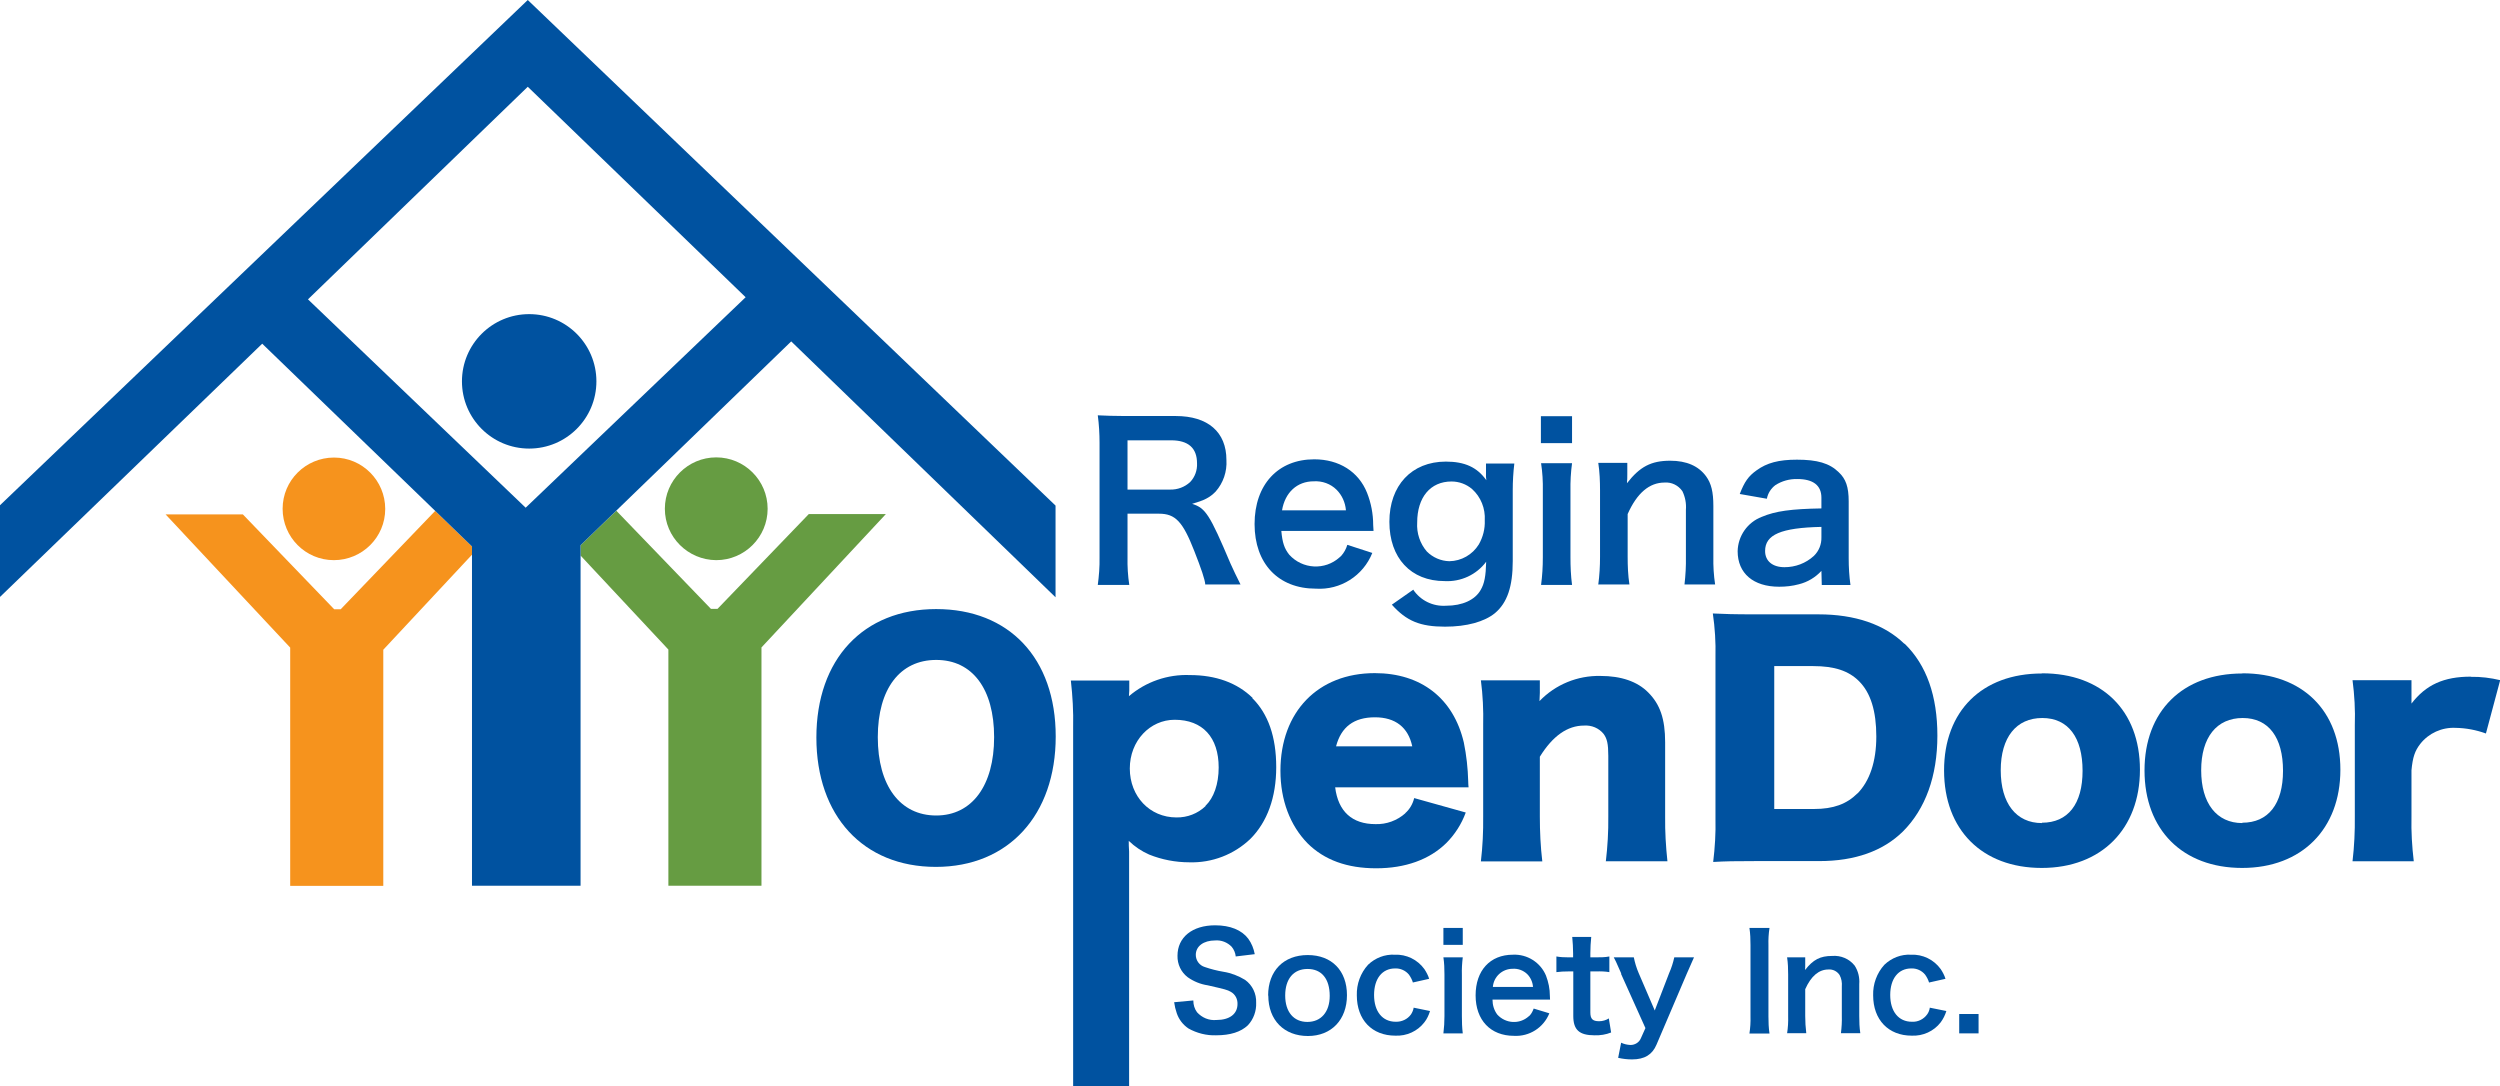 <?xml version="1.0" encoding="UTF-8" standalone="no"?> <svg xmlns="http://www.w3.org/2000/svg" viewBox="0 0 142.06 61.73" width="142.06" height="61.73"><defs><style>.f{fill:#0052a0;}.g{fill:#669c42;}.h{fill:#f6931d;}</style></defs><g id="a"></g><g id="b"><g id="c"><g id="d"><g id="e"><path class="f" d="M68.49,33.22c-.02-.29-.23-.9-.63-1.92-.65-1.66-1.07-2.11-2-2.11h-1.79v2.47c-.01,.53,.02,1.06,.1,1.58h-1.79c.07-.52,.11-1.04,.1-1.57v-6.5c0-.52-.03-1.05-.1-1.57,.5,.02,.88,.04,1.54,.04h2.89c1.83,0,2.88,.91,2.88,2.5,.04,.66-.18,1.3-.61,1.79-.34,.35-.65,.5-1.34,.7,.76,.24,.99,.58,2.18,3.39,.1,.22,.4,.87,.57,1.19h-1.98Zm-2-5.4c.42,.01,.83-.14,1.14-.43,.27-.28,.41-.67,.39-1.06,0-.87-.49-1.31-1.48-1.31h-2.47v2.8h2.41Z"></path><path class="f" d="M72.81,30.17c.06,.66,.17,1,.45,1.35,.75,.83,2.03,.9,2.86,.15,.03-.03,.06-.05,.09-.08,.16-.18,.28-.39,.35-.63l1.42,.46c-.52,1.3-1.81,2.12-3.21,2.03-2.13,0-3.48-1.42-3.48-3.67s1.34-3.68,3.39-3.68c1.41,0,2.52,.7,3,1.9,.23,.58,.35,1.2,.35,1.83,0,.02,0,.06,.02,.34h-5.24Zm3.67-1.19c-.04-.43-.22-.84-.53-1.15-.34-.34-.82-.51-1.3-.48-.94,0-1.63,.63-1.8,1.65h3.63Z"></path><path class="f" d="M80.3,33.5c.41,.62,1.12,.97,1.87,.92,.93,0,1.65-.33,1.97-.9,.21-.36,.29-.78,.31-1.6-.55,.74-1.44,1.15-2.36,1.1-1.92,0-3.14-1.31-3.14-3.37s1.26-3.42,3.21-3.42c1.07,0,1.78,.32,2.3,1.06-.02-.13-.03-.26-.02-.4v-.55h1.61c-.06,.5-.09,1-.09,1.51v4.03c0,1.45-.31,2.37-1.01,2.96-.6,.49-1.6,.77-2.84,.77-1.41,0-2.19-.32-3.02-1.25l1.2-.84Zm.78-2.16c.34,.34,.8,.54,1.28,.55,.68-.01,1.31-.37,1.67-.95,.24-.42,.36-.89,.34-1.37,.04-.67-.22-1.33-.72-1.78-.33-.28-.74-.43-1.17-.43-1.2,0-1.95,.9-1.95,2.33-.04,.6,.16,1.2,.55,1.65Z"></path><path class="f" d="M89.33,23.65v1.53h-1.77v-1.53h1.77Zm0,2.67c-.07,.52-.1,1.05-.09,1.58v3.76c0,.53,.02,1.05,.09,1.58h-1.76c.07-.52,.1-1.04,.1-1.57v-3.78c.01-.52-.02-1.05-.1-1.57h1.76Z"></path><path class="f" d="M90.82,33.22c.07-.52,.1-1.04,.1-1.57v-3.78c0-.52-.02-1.05-.1-1.57h1.65v.64c0,.17,0,.35-.02,.52,.73-.94,1.37-1.28,2.46-1.28,.93,0,1.61,.3,2.04,.89,.29,.4,.41,.88,.41,1.68v2.89c-.01,.52,.02,1.05,.1,1.57h-1.74c.06-.52,.09-1.04,.08-1.57v-2.67c.03-.36-.04-.73-.2-1.06-.23-.33-.61-.52-1.01-.49-.87,0-1.57,.6-2.1,1.79v2.43c0,.52,.02,1.05,.1,1.57h-1.74Z"></path><path class="f" d="M103.5,32.44c-.34,.37-.79,.64-1.28,.76-.37,.1-.74,.14-1.12,.14-1.47,0-2.36-.76-2.36-2.02,.02-.87,.56-1.64,1.37-1.95,.78-.33,1.67-.45,3.39-.48v-.61c0-.7-.47-1.06-1.37-1.06-.44-.01-.88,.11-1.25,.35-.25,.19-.42,.46-.48,.77l-1.54-.27c.27-.7,.49-1.01,.95-1.34,.59-.43,1.26-.61,2.3-.61,1.15,0,1.85,.2,2.37,.71,.41,.38,.57,.84,.57,1.66v3.24c0,.5,.03,1.01,.1,1.51h-1.63l-.02-.79Zm0-2.5c-2.3,.05-3.2,.44-3.2,1.37,0,.57,.42,.92,1.1,.92,.62,0,1.21-.22,1.67-.64,.29-.28,.44-.66,.43-1.06v-.59Z"></path><path class="f" d="M53.2,34.61c-4.15,0-6.81,2.85-6.81,7.3s2.66,7.35,6.79,7.35,6.81-2.95,6.81-7.41-2.66-7.24-6.79-7.24Zm0,11.73c-2.06,0-3.32-1.7-3.32-4.45s1.26-4.39,3.32-4.39,3.29,1.65,3.29,4.39-1.25,4.45-3.29,4.45Z"></path><path class="f" d="M71.18,39.66c-.88-.86-2.09-1.3-3.57-1.3-1.26-.05-2.5,.38-3.46,1.2,0-.09,.02-.22,.02-.32v-.57h-3.32c.1,.88,.15,1.76,.13,2.65v20.42h3.18v-13.35c-.02-.24-.02-.46-.02-.61,.34,.33,.73,.59,1.16,.78,.72,.29,1.5,.44,2.28,.44,1.29,.04,2.54-.44,3.47-1.33,.96-.96,1.47-2.36,1.47-4.08s-.46-3.03-1.36-3.92Zm-2.68,6.15c-.44,.42-1.03,.65-1.65,.64-1.52,0-2.65-1.2-2.65-2.78s1.15-2.77,2.55-2.77c1.59,0,2.5,1,2.5,2.71,0,.95-.28,1.73-.75,2.18h0Z"></path><path class="f" d="M79.86,46.21c-.47,.42-1.08,.64-1.7,.62-1.33,0-2.12-.72-2.29-2.09h7.58c-.01-.11-.02-.22-.02-.34-.02-.74-.1-1.48-.25-2.21-.59-2.51-2.43-3.94-5.06-3.94-3.22,0-5.36,2.19-5.36,5.55,0,1.67,.55,3.1,1.53,4.11,.96,.96,2.26,1.43,3.91,1.43s3.02-.49,3.98-1.43c.49-.49,.87-1.08,1.11-1.74l-2.93-.82c-.08,.33-.25,.63-.51,.86Zm-1.73-5.45c1.16,0,1.89,.57,2.12,1.65h-4.33c.29-1.1,1.01-1.65,2.21-1.65Z"></path><path class="f" d="M91.24,48.94h3.51c-.09-.84-.14-1.68-.13-2.53v-4.23c0-1.33-.29-2.16-.96-2.83-.62-.63-1.55-.94-2.71-.94-1.31-.03-2.57,.49-3.47,1.43,0-.12,.02-.37,.02-.47v-.71h-3.35c.11,.84,.15,1.69,.13,2.55v5.19c.01,.85-.03,1.7-.13,2.55h3.49c-.1-.84-.14-1.7-.14-2.55v-3.4c.73-1.18,1.57-1.77,2.51-1.77,.43-.03,.84,.14,1.11,.47,.2,.27,.27,.57,.27,1.25v3.45c.01,.85-.04,1.7-.14,2.55Z"></path><path class="f" d="M108.21,36.58c-1.13-1.1-2.8-1.67-4.87-1.67h-3.52c-1.4,0-1.82-.02-2.49-.05,.12,.82,.17,1.64,.15,2.47v9.18c.02,.83-.03,1.65-.13,2.47,.71-.04,1.18-.05,2.47-.05h3.57c2.01,0,3.61-.57,4.74-1.68,1.28-1.28,1.96-3.14,1.96-5.45,0-2.24-.61-4.01-1.86-5.22Zm-2.66,8.5c-.61,.61-1.37,.89-2.47,.89h-2.26v-8.12h2.21c1.22,0,2.02,.27,2.61,.86,.66,.66,.98,1.7,.98,3.14s-.38,2.53-1.07,3.24h0Z"></path><path class="f" d="M116.03,38.27c-3.41,0-5.56,2.14-5.56,5.51s2.16,5.54,5.55,5.54,5.58-2.22,5.58-5.58-2.15-5.48-5.56-5.48Zm0,8.5c-1.47,0-2.34-1.13-2.34-3s.88-2.97,2.36-2.97,2.29,1.11,2.29,3-.83,2.95-2.31,2.95h0Z"></path><path class="f" d="M127.42,38.27c-3.4,0-5.56,2.14-5.56,5.51s2.16,5.54,5.55,5.54,5.58-2.22,5.58-5.58-2.16-5.48-5.56-5.48Zm0,8.5c-1.47,0-2.34-1.13-2.34-3s.88-2.97,2.36-2.97,2.29,1.11,2.29,3-.84,2.95-2.31,2.95h0Z"></path><path class="f" d="M140.4,38.45c-1.53,0-2.55,.46-3.37,1.53v-1.33h-3.35c.11,.84,.16,1.69,.13,2.55v5.19c.01,.85-.03,1.7-.13,2.55h3.48c-.1-.84-.15-1.68-.13-2.53v-2.64c.07-.74,.19-1.1,.5-1.5,.48-.61,1.23-.95,2.01-.91,.59,.01,1.17,.12,1.72,.32l.81-3.03c-.54-.13-1.1-.2-1.66-.19Z"></path><path class="f" d="M67.81,56.86c0,.24,.07,.47,.21,.66,.28,.31,.68,.48,1.1,.44,.75,0,1.2-.34,1.2-.91,.01-.28-.13-.55-.38-.69-.22-.12-.27-.13-1.31-.37-.41-.06-.8-.22-1.14-.46-.38-.29-.59-.74-.58-1.22,0-1.05,.84-1.73,2.14-1.73,.86,0,1.51,.27,1.88,.76,.19,.26,.31,.56,.37,.88l-1.08,.13c-.02-.2-.1-.39-.23-.55-.24-.25-.59-.39-.94-.36-.66,0-1.1,.33-1.1,.82,0,.32,.21,.6,.51,.69,.35,.12,.7,.21,1.06,.27,.44,.07,.85,.23,1.23,.46,.42,.3,.65,.79,.63,1.3,.02,.47-.15,.94-.47,1.28-.4,.38-1,.57-1.8,.57-.55,.02-1.1-.12-1.58-.39-.31-.21-.54-.51-.66-.86-.07-.2-.12-.41-.15-.63l1.09-.1Z"></path><path class="f" d="M72.06,56.57c0-1.4,.88-2.3,2.25-2.3s2.23,.89,2.23,2.28-.88,2.32-2.22,2.32-2.25-.89-2.25-2.3Zm.97,0c0,.93,.48,1.5,1.26,1.5s1.27-.57,1.27-1.48c0-.97-.46-1.53-1.26-1.53s-1.27,.57-1.27,1.51Z"></path><path class="f" d="M80.29,55.84c-.05-.17-.13-.32-.23-.46-.19-.23-.48-.36-.78-.35-.74,0-1.2,.58-1.2,1.51s.47,1.52,1.23,1.52c.34,.01,.67-.14,.87-.42,.07-.11,.13-.24,.15-.38l.93,.19c-.07,.23-.17,.45-.32,.64-.39,.51-1.01,.79-1.65,.76-1.33,0-2.19-.9-2.19-2.29-.02-.64,.21-1.27,.64-1.74,.41-.39,.95-.6,1.51-.57,.67-.03,1.3,.28,1.69,.82,.11,.17,.21,.35,.27,.55l-.93,.21Z"></path><path class="f" d="M83.12,52.73v.96h-1.1v-.96h1.1Zm0,1.67c-.04,.33-.06,.66-.05,.99v2.35c0,.33,.01,.66,.05,.98h-1.1c.04-.32,.06-.65,.06-.98v-2.36c0-.33-.01-.66-.06-.98h1.1Z"></path><path class="f" d="M84.81,56.81c0,.3,.09,.6,.27,.84,.47,.52,1.27,.57,1.79,.1,.02-.02,.04-.04,.06-.05,.1-.11,.17-.25,.22-.39l.89,.27c-.33,.82-1.14,1.33-2.01,1.28-1.33,0-2.18-.89-2.18-2.3s.82-2.31,2.12-2.31c.81-.04,1.57,.44,1.88,1.19,.14,.37,.22,.75,.22,1.15,0,0,0,.04,.01,.21h-3.27Zm2.3-.74c-.02-.27-.14-.53-.33-.72-.22-.21-.52-.32-.82-.3-.59,0-1.08,.44-1.13,1.03h2.29Z"></path><path class="f" d="M90.42,53.24c-.03,.31-.05,.62-.05,.93v.23h.32c.26,0,.51,0,.76-.05v.89c-.24-.04-.49-.05-.74-.04h-.34v2.33c0,.37,.13,.5,.5,.5,.2,0,.39-.06,.55-.16l.13,.8c-.3,.12-.62,.17-.94,.16-.87,0-1.21-.31-1.21-1.1v-2.53h-.29c-.22,0-.45,.01-.67,.04v-.89c.22,.04,.45,.05,.68,.05h.27v-.23c0-.31-.02-.62-.05-.93h1.09Z"></path><path class="f" d="M92.13,55.33c-.33-.75-.34-.77-.43-.93h1.14c.06,.3,.15,.6,.27,.88l.92,2.14,.82-2.13c.13-.29,.22-.58,.29-.89h1.12c-.04,.1-.18,.41-.41,.93l-1.72,4.03c-.24,.57-.68,.84-1.39,.84-.27,0-.53-.03-.79-.09l.17-.86c.16,.08,.34,.12,.53,.13,.25,0,.49-.14,.59-.38l.26-.58-1.39-3.09Z"></path><path class="f" d="M100.55,52.73c-.05,.32-.07,.65-.06,.97v4.06c0,.32,.01,.65,.06,.97h-1.14c.05-.32,.07-.65,.06-.97v-4.06c0-.32-.01-.65-.06-.97h1.14Z"></path><path class="f" d="M101.55,58.72c.05-.32,.07-.65,.06-.98v-2.36c0-.33-.01-.66-.06-.98h1.03v.4c0,.11,0,.22-.01,.32,.46-.59,.86-.8,1.54-.8,.49-.04,.97,.16,1.28,.55,.2,.31,.29,.68,.26,1.05v1.81c0,.33,.01,.66,.06,.98h-1.1c.04-.33,.06-.65,.05-.98v-1.67c.02-.23-.02-.46-.13-.66-.14-.21-.38-.33-.63-.31-.55,0-.99,.38-1.32,1.12v1.52c0,.33,.02,.65,.06,.98h-1.08Z"></path><path class="f" d="M109.62,55.84c-.05-.17-.13-.32-.23-.46-.19-.23-.48-.36-.78-.35-.74,0-1.2,.58-1.2,1.51s.47,1.52,1.23,1.52c.34,.02,.67-.14,.87-.42,.08-.11,.13-.24,.15-.38l.94,.19c-.07,.23-.18,.45-.32,.64-.39,.51-1.01,.79-1.65,.76-1.32,0-2.19-.9-2.19-2.29-.02-.64,.21-1.27,.64-1.74,.41-.39,.95-.6,1.51-.57,.67-.03,1.3,.28,1.69,.82,.11,.17,.21,.35,.27,.55l-.93,.21Z"></path><path class="f" d="M111.33,58.72v-1.1h1.1v1.1h-1.1Z"></path><path class="h" d="M18.97,31.83c1.61,0,2.92-1.3,2.92-2.91,0-1.61-1.3-2.92-2.91-2.92-1.61,0-2.92,1.3-2.92,2.91h0c0,1.61,1.3,2.92,2.91,2.92Z"></path><polygon class="h" points="24.73 29.03 19.36 34.62 18.99 34.62 13.8 29.23 9.41 29.23 16.49 36.8 16.49 50.34 21.78 50.34 21.78 36.92 26.82 31.52 26.82 31.05 24.73 29.03"></polygon><path class="g" d="M40.7,31.83c1.61,0,2.92-1.31,2.92-2.92s-1.31-2.92-2.92-2.92c-1.61,0-2.92,1.31-2.92,2.92h0c0,1.61,1.31,2.91,2.92,2.92Z"></path><polygon class="g" points="45.96 29.21 40.77 34.6 40.4 34.6 35.02 29.02 32.99 30.98 32.99 31.57 37.98 36.91 37.98 50.33 43.27 50.33 43.27 36.79 50.34 29.21 45.96 29.21"></polygon><path class="f" d="M29.99,0L0,28.71v5.21l14.9-14.39,11.92,11.52v19.28h6.17V30.98l11.97-11.58,15.02,14.54v-5.21L29.99,0Zm12.38,16.89l-12.5,11.96-12.37-11.84L29.99,4.93l12.38,11.96Zm-16.12,4.78c0,2.11,1.71,3.82,3.82,3.82,2.11,0,3.82-1.71,3.82-3.82s-1.71-3.82-3.82-3.82h0c-2.11,0-3.82,1.71-3.82,3.82h0Z"></path></g></g></g></g></svg> 